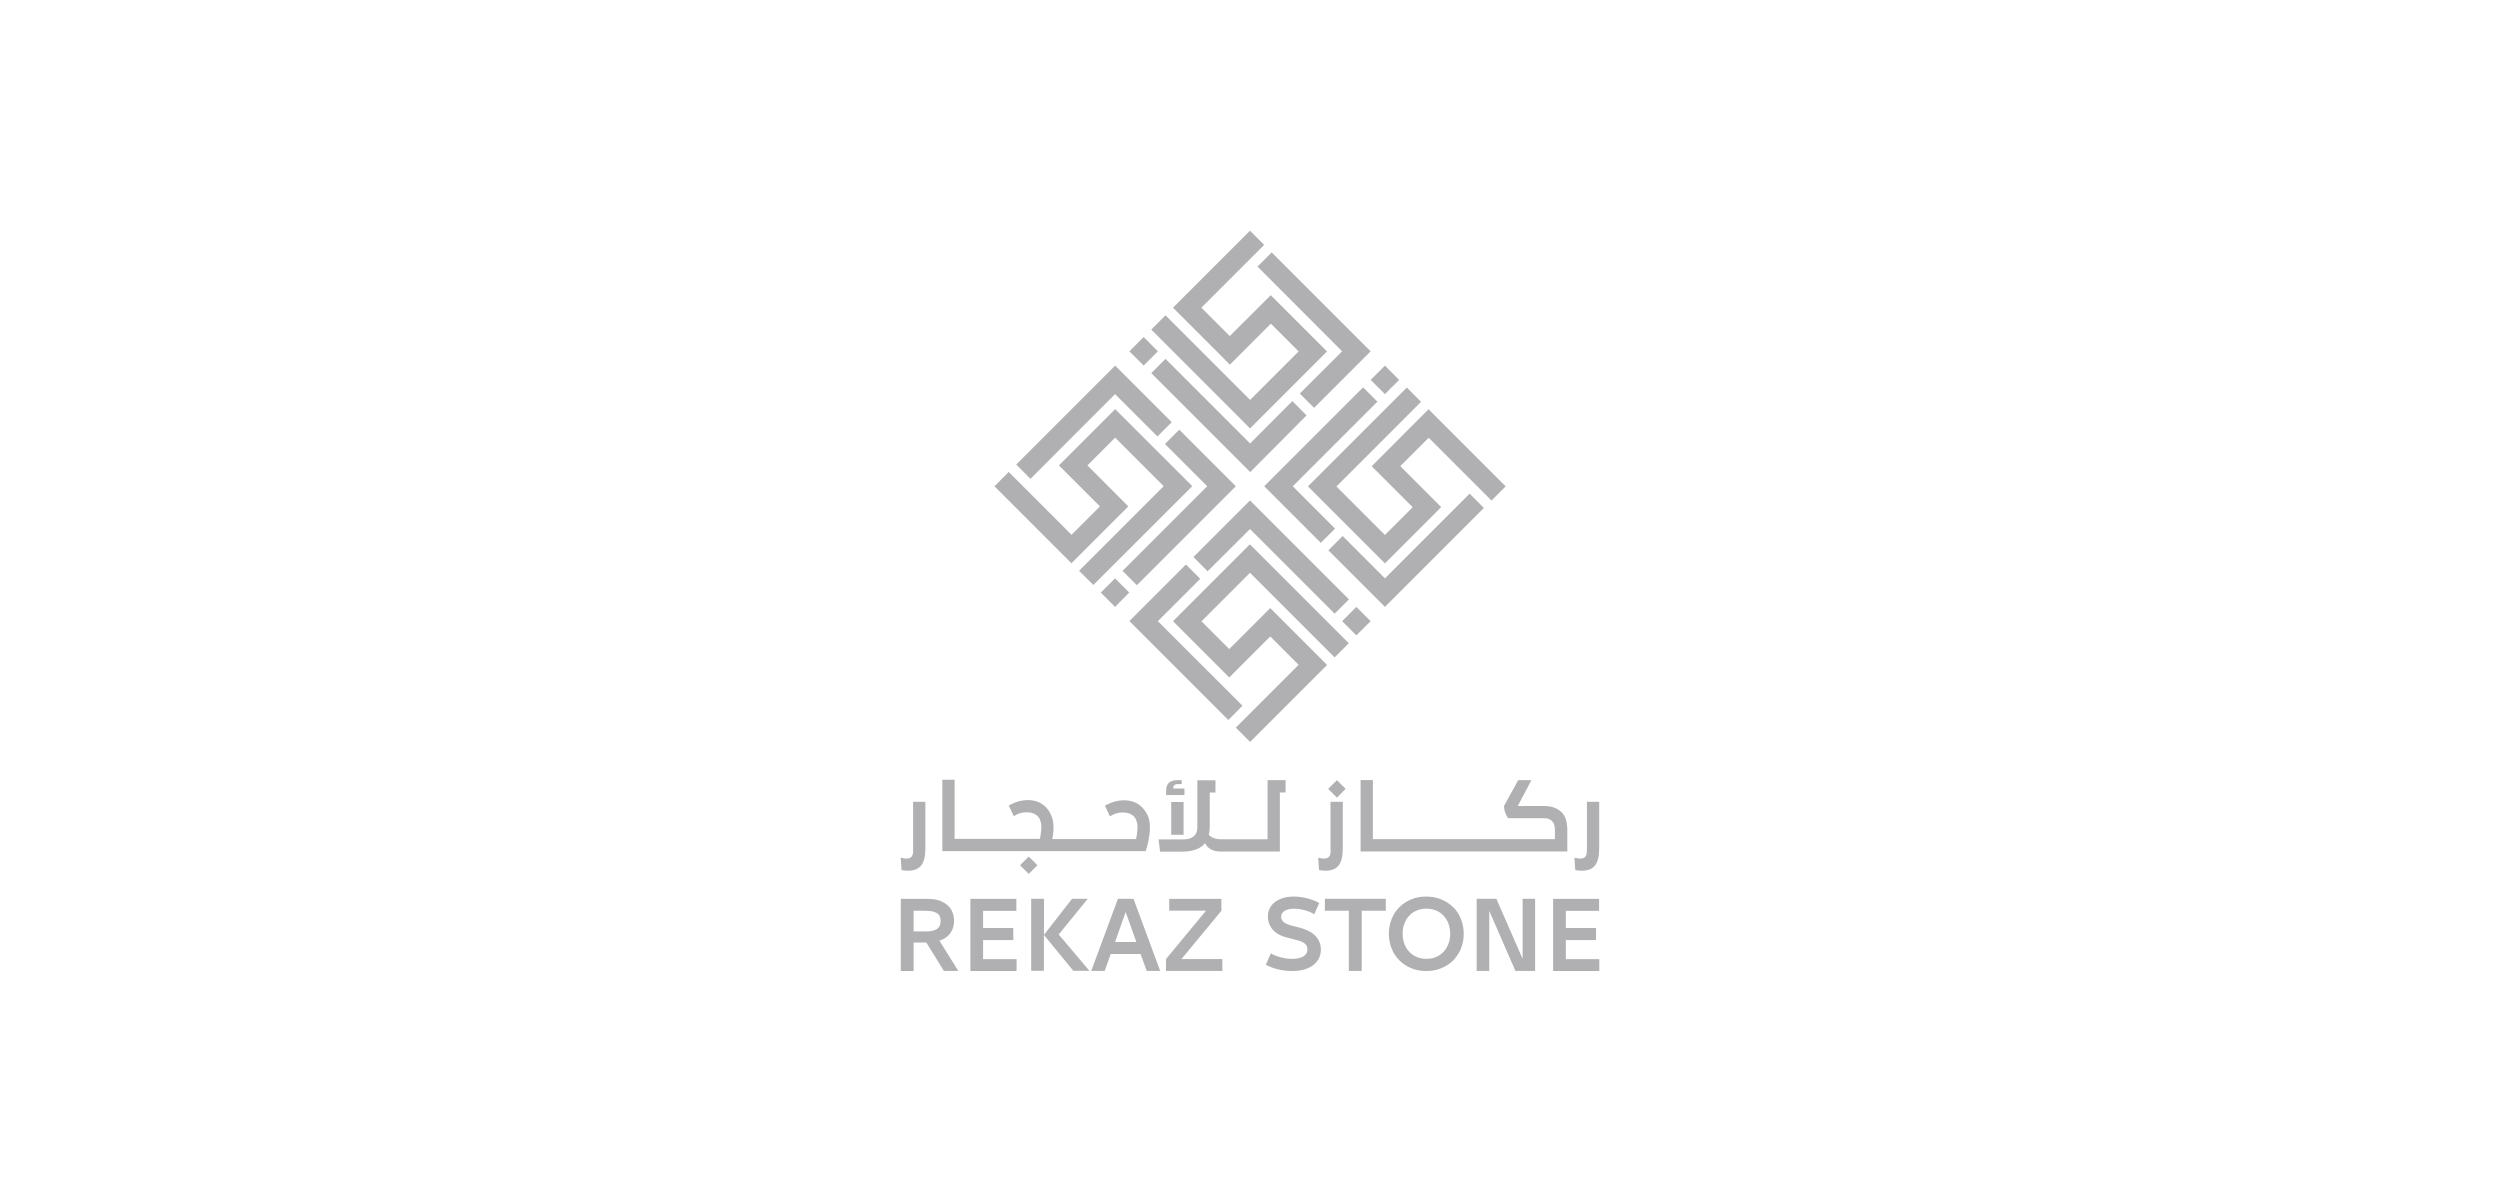 <?xml version="1.0" encoding="utf-8"?>
<!-- Generator: Adobe Illustrator 26.0.0, SVG Export Plug-In . SVG Version: 6.00 Build 0)  -->
<svg version="1.1" id="Layer_1" xmlns="http://www.w3.org/2000/svg" xmlns:xlink="http://www.w3.org/1999/xlink" x="0px" y="0px"
	 viewBox="0 0 236.04 113.45" style="enable-background:new 0 0 236.04 113.45;" xml:space="preserve">
<style type="text/css">
	.st0{fill-rule:evenodd;clip-rule:evenodd;fill:#B0B0B2;}
	.st1{fill:#B0B0B2;}
	.st2{fill-rule:evenodd;clip-rule:evenodd;fill:#FDFEFF;}
	.st3{fill-rule:evenodd;clip-rule:evenodd;fill:#F7F6F6;}
	.st4{fill:none;}
	.st5{fill-rule:evenodd;clip-rule:evenodd;fill:#939598;}
	.st6{fill-rule:evenodd;clip-rule:evenodd;fill:#FFFFFF;}
	.st7{fill:none;stroke:#FFFFFF;stroke-width:0.482;stroke-miterlimit:22.926;}
	.st8{fill:#FFFFFF;}
	.st9{fill:#989A9B;}
	.st10{fill:#6A6C6E;}
</style>
<g>
	<path class="st1" d="M86.26,85.99v1.95h1.07c0.22,0,0.43-0.01,0.61-0.04c0.18-0.03,0.34-0.08,0.47-0.16
		c0.13-0.07,0.23-0.18,0.3-0.31c0.07-0.13,0.1-0.29,0.1-0.49c0-0.34-0.12-0.59-0.36-0.73c-0.24-0.15-0.61-0.22-1.11-0.22H86.26z
		 M91.61,84.87h4.35v1.13h-3.14v1.62h2.85v1.14h-2.85v1.8h3.16v1.12h-4.36V84.87z M97.36,91.67v-6.81h1.21v3.4l2.65-3.4h1.48
		l-2.74,3.37l2.9,3.43h-1.52l-2.78-3.39v3.39H97.36z M105.28,88.94h2.01l-1.01-2.83L105.28,88.94z M109.54,91.67h-1.27l-0.58-1.6
		h-2.82l-0.57,1.6h-1.27l2.52-6.81h1.47L109.54,91.67z M110.38,84.87h4.94v1.12l-3.77,4.56h3.86v1.12h-5.32v-1.12l3.78-4.57h-3.48
		V84.87z M119.99,90.01c0.12,0.08,0.26,0.15,0.41,0.21c0.16,0.06,0.32,0.12,0.5,0.16c0.18,0.04,0.36,0.08,0.54,0.11
		c0.18,0.03,0.36,0.04,0.55,0.04c0.21,0,0.4-0.02,0.57-0.05c0.18-0.03,0.33-0.09,0.46-0.16c0.13-0.07,0.23-0.17,0.31-0.28
		c0.08-0.11,0.11-0.25,0.11-0.41c0-0.14-0.03-0.26-0.09-0.36c-0.06-0.1-0.15-0.19-0.26-0.26c-0.11-0.07-0.25-0.13-0.41-0.18
		c-0.16-0.05-0.34-0.1-0.54-0.15l-0.56-0.14c-0.62-0.15-1.09-0.4-1.4-0.75c-0.31-0.35-0.47-0.78-0.47-1.28
		c0-0.28,0.06-0.53,0.18-0.76c0.12-0.23,0.28-0.43,0.5-0.59c0.22-0.17,0.48-0.29,0.78-0.38c0.3-0.09,0.64-0.13,1.01-0.13
		c0.21,0,0.43,0.02,0.65,0.05c0.22,0.03,0.43,0.07,0.64,0.13c0.21,0.06,0.41,0.12,0.59,0.19c0.19,0.07,0.35,0.16,0.5,0.24
		l-0.48,1.06c-0.25-0.16-0.55-0.29-0.9-0.38c-0.35-0.1-0.69-0.14-1.01-0.14c-0.16,0-0.32,0.01-0.46,0.04
		c-0.14,0.03-0.27,0.08-0.39,0.14c-0.11,0.06-0.2,0.14-0.26,0.23c-0.06,0.09-0.1,0.2-0.1,0.32c0,0.23,0.09,0.4,0.25,0.54
		c0.17,0.13,0.45,0.25,0.83,0.35l0.57,0.14c0.29,0.07,0.56,0.16,0.81,0.28c0.25,0.11,0.48,0.25,0.67,0.42
		c0.19,0.17,0.34,0.37,0.45,0.6c0.11,0.23,0.17,0.5,0.17,0.8c0,0.33-0.07,0.62-0.21,0.87c-0.14,0.25-0.32,0.46-0.56,0.63
		c-0.24,0.17-0.52,0.3-0.85,0.39c-0.33,0.09-0.69,0.13-1.07,0.13c-0.24,0-0.47-0.01-0.71-0.04c-0.24-0.03-0.47-0.07-0.69-0.13
		c-0.22-0.05-0.42-0.12-0.61-0.19c-0.19-0.07-0.36-0.16-0.5-0.24L119.99,90.01z M127.36,85.99h-2.27v-1.13h5.75v1.13h-2.27v5.68
		h-1.22V85.99z M136.75,89.13c0.11-0.29,0.17-0.62,0.17-0.97c0-0.36-0.06-0.68-0.17-0.97c-0.11-0.29-0.27-0.54-0.47-0.75
		c-0.2-0.21-0.44-0.37-0.71-0.48c-0.27-0.11-0.57-0.17-0.9-0.17c-0.32,0-0.62,0.05-0.89,0.17c-0.28,0.11-0.51,0.27-0.71,0.48
		c-0.2,0.21-0.36,0.46-0.47,0.75c-0.12,0.29-0.17,0.61-0.17,0.97c0,0.36,0.06,0.68,0.17,0.97c0.11,0.29,0.27,0.54,0.47,0.75
		c0.2,0.2,0.44,0.37,0.71,0.48c0.27,0.11,0.57,0.17,0.89,0.17c0.32,0,0.63-0.05,0.9-0.17c0.27-0.11,0.51-0.27,0.71-0.48
		C136.48,89.67,136.64,89.42,136.75,89.13 M138.2,88.16c0,0.5-0.09,0.96-0.26,1.39c-0.17,0.43-0.42,0.8-0.73,1.12
		c-0.31,0.32-0.69,0.56-1.12,0.74c-0.43,0.18-0.91,0.27-1.43,0.27c-0.52,0-1-0.09-1.43-0.27c-0.43-0.18-0.8-0.43-1.11-0.74
		c-0.32-0.32-0.56-0.69-0.73-1.12c-0.17-0.43-0.26-0.89-0.26-1.39c0-0.49,0.09-0.95,0.26-1.38c0.17-0.43,0.41-0.81,0.73-1.12
		c0.31-0.32,0.68-0.56,1.11-0.74c0.43-0.18,0.91-0.27,1.43-0.27c0.52,0,0.99,0.09,1.43,0.27c0.43,0.18,0.8,0.43,1.12,0.74
		c0.31,0.31,0.56,0.68,0.73,1.12C138.11,87.21,138.2,87.67,138.2,88.16 M140.61,86v5.67h-1.19v-6.81h1.86l2.48,5.67v-5.67h1.18v6.81
		h-1.86L140.61,86z M146.63,84.87h4.35v1.13h-3.14v1.62h2.85v1.14h-2.85v1.8h3.16v1.12h-4.36V84.87z M86.22,80.25
		c0,0.29-0.05,0.5-0.14,0.62c-0.09,0.13-0.25,0.19-0.49,0.19c-0.09,0-0.17,0-0.26-0.02c-0.08-0.01-0.18-0.03-0.29-0.06l0.08,1.16
		c0.07,0.02,0.16,0.04,0.26,0.05c0.11,0.01,0.22,0.02,0.33,0.02c0.3,0,0.55-0.04,0.76-0.13c0.21-0.08,0.38-0.21,0.52-0.39
		c0.13-0.17,0.23-0.39,0.29-0.66c0.06-0.27,0.09-0.59,0.09-0.97v-4.36h-1.16V80.25z M107.81,76.2c-0.2-0.2-0.44-0.36-0.72-0.47
		c-0.28-0.11-0.59-0.17-0.94-0.17c-0.35,0-0.67,0.05-0.97,0.14c-0.3,0.09-0.59,0.22-0.86,0.37l0.48,1.01
		c0.22-0.14,0.42-0.23,0.6-0.29c0.18-0.05,0.39-0.08,0.61-0.08c0.41,0,0.74,0.1,0.98,0.31c0.14,0.13,0.25,0.28,0.31,0.47
		c0.06,0.19,0.1,0.37,0.1,0.54c0,0.18-0.01,0.37-0.04,0.59c-0.02,0.21-0.06,0.41-0.1,0.6h-7.9c0.03-0.18,0.06-0.36,0.08-0.54
		c0.02-0.19,0.03-0.37,0.03-0.56c0-0.42-0.07-0.79-0.21-1.12c-0.14-0.33-0.32-0.6-0.54-0.82c-0.2-0.2-0.44-0.36-0.72-0.47
		c-0.28-0.11-0.59-0.17-0.93-0.17c-0.35,0-0.67,0.05-0.97,0.14c-0.3,0.09-0.58,0.22-0.86,0.37l0.48,1.01
		c0.22-0.14,0.41-0.23,0.6-0.29c0.18-0.05,0.38-0.08,0.61-0.08c0.42,0,0.74,0.1,0.98,0.31c0.14,0.13,0.25,0.28,0.31,0.47
		c0.06,0.19,0.1,0.37,0.1,0.54c0,0.18-0.01,0.37-0.04,0.59c-0.02,0.21-0.06,0.41-0.1,0.6h-8.05v-5.58h-1.16v6.74h19.2
		c0.04-0.12,0.08-0.27,0.13-0.43c0.05-0.17,0.09-0.35,0.13-0.55c0.04-0.2,0.07-0.41,0.1-0.62c0.03-0.21,0.04-0.43,0.04-0.66
		c0-0.42-0.07-0.79-0.21-1.12C108.22,76.7,108.04,76.43,107.81,76.2 M111.75,75.72h-1.17v3.1h1.17V75.72z M119.68,79.24h-4.35
		c-0.55,0-0.95-0.14-1.2-0.42c0.06-0.26,0.09-0.51,0.09-0.76v-3.23h0.54v-1.16h-1.71v4.43c0,0.21-0.03,0.38-0.09,0.52
		c-0.06,0.14-0.14,0.25-0.26,0.35c-0.12,0.09-0.26,0.16-0.41,0.21c-0.16,0.05-0.34,0.07-0.53,0.07h-2.37l0.14,1.16h1.99
		c0.45,0,0.85-0.04,1.19-0.14c0.35-0.09,0.64-0.25,0.88-0.46c0.06-0.06,0.13-0.12,0.19-0.21c0.04,0.1,0.09,0.19,0.17,0.28
		c0.07,0.09,0.17,0.18,0.29,0.26c0.12,0.08,0.27,0.14,0.44,0.19c0.14,0.04,0.3,0.06,0.48,0.07v0h5.68v-5.58h0.54v-1.16h-1.7V79.24z
		 M125.64,80.25c0,0.29-0.05,0.5-0.14,0.62c-0.09,0.13-0.25,0.19-0.49,0.19c-0.09,0-0.17,0-0.26-0.02
		c-0.08-0.01-0.18-0.03-0.29-0.06l0.08,1.16c0.07,0.02,0.16,0.04,0.26,0.05c0.11,0.01,0.22,0.02,0.33,0.02
		c0.3,0,0.55-0.04,0.76-0.13c0.21-0.08,0.38-0.21,0.51-0.39c0.13-0.17,0.23-0.39,0.29-0.66c0.06-0.27,0.09-0.59,0.09-0.97v-4.36
		h-1.16V80.25z M147.48,76.73c-0.21-0.22-0.46-0.38-0.74-0.48c-0.28-0.1-0.61-0.15-0.99-0.15h-2.45l1.29-2.44h-1.25L142,76.1
		c0.01,0.25,0.05,0.47,0.13,0.66c0.07,0.19,0.16,0.35,0.27,0.49h3.47c0.15,0,0.29,0.03,0.41,0.09c0.13,0.06,0.22,0.14,0.3,0.23
		c0.08,0.09,0.13,0.2,0.17,0.33c0.04,0.12,0.06,0.27,0.06,0.44v0.89h-17.19v-5.58h-1.16v6.74h19.52v-2c0-0.34-0.04-0.66-0.11-0.95
		C147.78,77.16,147.66,76.92,147.48,76.73 M149.83,75.72v4.53c0,0.29-0.04,0.5-0.14,0.62c-0.09,0.13-0.26,0.19-0.49,0.19
		c-0.09,0-0.17,0-0.26-0.02c-0.08-0.01-0.18-0.03-0.29-0.06l0.08,1.16c0.07,0.02,0.16,0.04,0.27,0.05c0.11,0.01,0.21,0.02,0.33,0.02
		c0.3,0,0.55-0.04,0.77-0.13c0.21-0.08,0.38-0.21,0.51-0.39c0.13-0.17,0.23-0.39,0.29-0.66c0.06-0.27,0.09-0.59,0.09-0.97v-4.36
		H149.83z M125.4,74.48l0.83,0.83l0.82-0.83l-0.82-0.82L125.4,74.48z M111.83,74.45h-1.06c0-0.13,0.03-0.23,0.1-0.31
		c0.07-0.07,0.18-0.11,0.35-0.11h0.35v-0.37h-0.42c-0.33,0-0.58,0.08-0.77,0.23c-0.19,0.16-0.28,0.42-0.28,0.8v0.38h1.73V74.45z
		 M96.31,81.69l0.82,0.82l0.82-0.82l-0.82-0.82L96.31,81.69z M109.32,33.17l-1.34-1.35l-1.35,1.35l1.35,1.34L109.32,33.17z
		 M123.36,39.22l-1.34-1.35l-3.99,4l-7.99-7.99l-1.34,1.35l9.34,9.34L123.36,39.22z M118.02,40.45l7.27-7.27l-5.31-5.31l-3.87,3.86
		l-2.68-2.68l5.93-5.93l-1.34-1.34l-7.27,7.27l4.19,4.19l1.18,1.19l3.87-3.87l2.62,2.62l-4.58,4.58l-7.99-7.99l-1.34,1.35l8.39,8.39
		L118.02,40.45z M126.72,33.17l-4,3.99l1.35,1.35l5.34-5.34l-9.34-9.34l-1.34,1.34L126.72,33.17z M105.28,54.61l-1.35,1.34
		l1.35,1.35l1.34-1.35L105.28,54.61z M113.98,45.91l-7.99,7.99l1.35,1.35l9.34-9.34l-5.34-5.34l-1.35,1.35L113.98,45.91z
		 M105.29,38.63l-5.15,5.15l0,0l-0.16,0.16l3.87,3.87l-2.68,2.68l-5.93-5.93l-1.35,1.35l7.27,7.27l5.37-5.37l-3.86-3.87l2.62-2.62
		l4.58,4.58l-7.99,7.99l1.35,1.34l9.34-9.33L105.29,38.63z M105.28,37.21l4,4l1.35-1.35l-5.34-5.34l-9.34,9.34l1.34,1.35
		L105.28,37.21z M126.72,58.65l1.34,1.34l1.35-1.34l-1.35-1.35L126.72,58.65z M110.75,58.65l5.31,5.31l3.87-3.87l2.68,2.68
		l-5.93,5.93l1.35,1.35l7.27-7.27l-5.37-5.37l-3.87,3.87l-2.62-2.62l4.58-4.58l7.99,7.99l1.34-1.34l-9.34-9.34L110.75,58.65z
		 M118.02,49.95l7.99,7.99l1.35-1.35l-9.34-9.34l-5.34,5.34l1.34,1.35L118.02,49.95z M109.32,58.65l4-4l-1.35-1.35l-5.34,5.34
		l9.34,9.34l1.34-1.35L109.32,58.65z M134.88,38.64l-5.37,5.38l3.87,3.87l-2.62,2.62l-4.58-4.58l7.99-7.99l-1.34-1.35l-9.34,9.33
		l7.27,7.27l5.31-5.31l-3.86-3.87l2.68-2.68l5.93,5.93l1.34-1.34L134.88,38.64z M130.76,37.21l1.34-1.34l-1.34-1.35l-1.35,1.35
		L130.76,37.21z M122.06,45.91l7.99-7.99l-1.35-1.35l-9.34,9.34l5.34,5.34l1.35-1.34L122.06,45.91z M130.76,54.61l-3.99-4
		l-1.35,1.35l5.34,5.34l9.34-9.34l-1.34-1.35L130.76,54.61z M87.46,88.99h-1.2v2.69h-1.21v-6.81h2.55c0.44,0,0.82,0.06,1.13,0.17
		c0.31,0.12,0.57,0.27,0.77,0.46c0.2,0.19,0.35,0.41,0.44,0.66c0.09,0.25,0.14,0.5,0.14,0.76c0,0.2-0.02,0.39-0.07,0.58
		c-0.05,0.19-0.13,0.37-0.24,0.54c-0.11,0.17-0.25,0.32-0.43,0.45c-0.18,0.14-0.39,0.24-0.64,0.33l1.78,2.85h-1.36L87.46,88.99z"/>
</g>
</svg>
